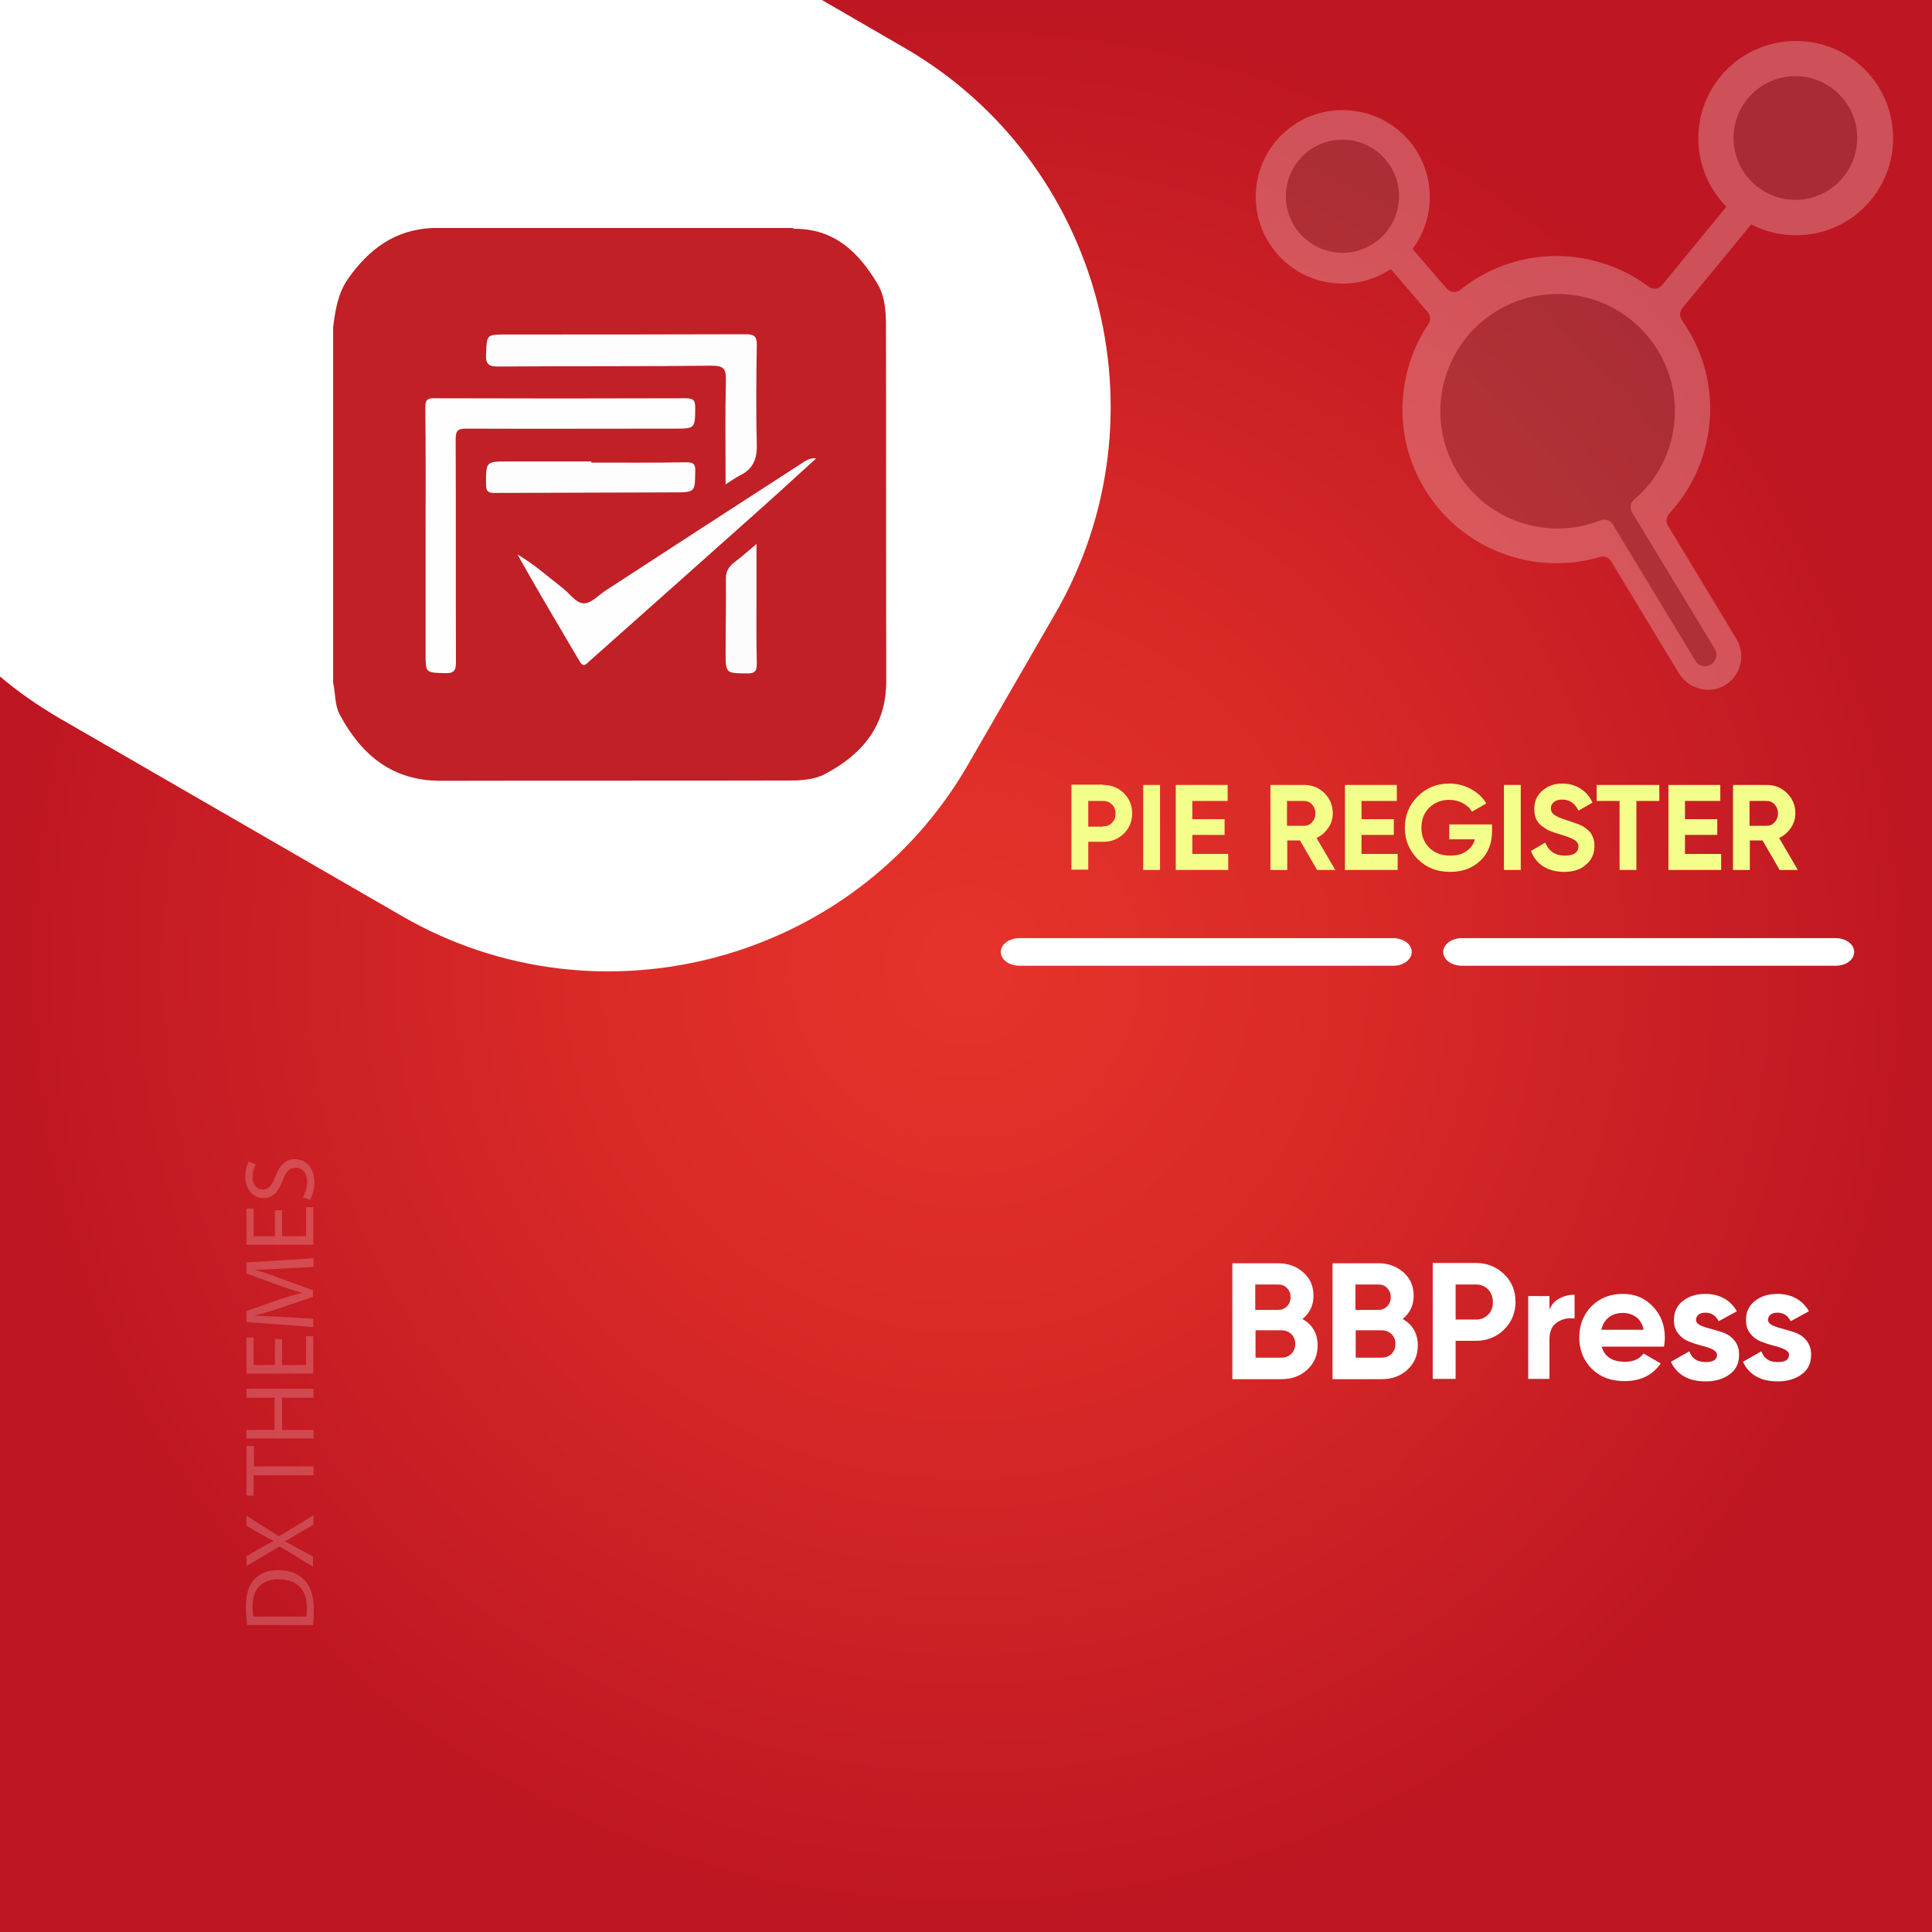 <?xml version="1.0" encoding="UTF-8"?>
<!-- Generator: Adobe Illustrator 26.0.1, SVG Export Plug-In . SVG Version: 6.00 Build 0)  -->
<svg xmlns="http://www.w3.org/2000/svg" xmlns:xlink="http://www.w3.org/1999/xlink" version="1.1" id="Layer_1" x="0px" y="0px" viewBox="0 0 700 700" style="enable-background:new 0 0 700 700;" xml:space="preserve">
<rect x="0" y="0" width="700" height="700" fill="#333333" stroke="none"/>
<style type="text/css">
	.st0{fill:url(#SVGID_1_);}
	.st1{fill:#FFFFFF;}
	.st2{fill:none;}
	.st3{fill:#F3FF8A;}
	.st4{opacity:0.25;}
	.st5{fill:#6B6B6B;}
	.st6{fill:#C02026;}
	.st7{fill:#FEFEFE;}
	.st8{fill:#FEFDFD;}
	.st9{fill:#FDFCFC;}
	.st10{opacity:0.2;fill:#FFFFFF;enable-background:new    ;}
</style>
<radialGradient id="SVGID_1_" cx="350.495" cy="350.244" r="349.711" gradientTransform="matrix(1.001 0 0 1.001 -0.784 -0.533)" gradientUnits="userSpaceOnUse">
	<stop offset="0" style="stop-color:#E6332A"></stop>
	<stop offset="0.365" style="stop-color:#DB2B28"></stop>
	<stop offset="1" style="stop-color:#BE1622"></stop>
</radialGradient>
<rect class="st0" width="700" height="700"></rect>
<path class="st1" d="M327.5,17.2L297.8,0H0v245.1c6.6,5.6,13.8,10.6,21.5,15.1l124.3,71.8c71.4,41.2,163.7,16.5,204.9-54.9  l31.7-54.9C423.7,150.6,399,58.4,327.5,17.2z"></path>
<g>
	<rect x="385.3" y="284.4" class="st2" width="304.4" height="57.9"></rect>
	<path class="st3" d="M399.7,284.4c3,0,5.5,1,7.5,3c2,2,3,4.4,3,7.3s-1,5.4-3,7.3c-2,2-4.5,3-7.5,3h-5.4v10.1h-6.1v-30.8H399.7z    M399.7,299.4c1.3,0,2.4-0.4,3.2-1.3c0.9-0.9,1.3-2,1.3-3.3c0-1.3-0.4-2.5-1.3-3.3c-0.9-0.9-1.9-1.3-3.2-1.3h-5.4v9.3H399.7z"></path>
	<path class="st3" d="M414.2,284.4h6.1v30.8h-6.1V284.4z"></path>
	<path class="st3" d="M432,309.4h13v5.8H426v-30.8h18.8v5.8H432v6.6h11.7v5.7H432V309.4z"></path>
	<path class="st3" d="M477.2,315.2l-6.2-10.7h-4.6v10.7h-6.1v-30.8h12.3c2.8,0,5.3,1,7.3,3c2,2,3,4.4,3,7.2c0,1.9-0.5,3.7-1.6,5.3   s-2.5,2.9-4.3,3.7l6.8,11.6H477.2z M466.3,290.1v9.1h6.2c1.1,0,2.1-0.4,2.9-1.3c0.8-0.9,1.2-2,1.2-3.2s-0.4-2.3-1.2-3.2   c-0.8-0.9-1.8-1.3-2.9-1.3H466.3z"></path>
	<path class="st3" d="M493.4,309.4h13v5.8h-19.1v-30.8h18.8v5.8h-12.8v6.6H505v5.7h-11.7V309.4z"></path>
	<path class="st3" d="M540.6,298.7v2.4c0,4.4-1.4,8-4.2,10.7c-2.8,2.7-6.5,4.1-10.9,4.1c-4.8,0-8.7-1.5-11.8-4.6   c-3.1-3.1-4.7-6.9-4.7-11.3c0-4.5,1.5-8.3,4.6-11.4c3.1-3.1,6.9-4.7,11.5-4.7c2.9,0,5.5,0.7,7.9,2c2.4,1.3,4.2,3,5.5,5.2l-5.2,3   c-0.7-1.3-1.8-2.3-3.3-3.1s-3.1-1.2-5-1.2c-2.9,0-5.3,1-7.2,2.9c-1.9,1.9-2.8,4.3-2.8,7.3c0,2.9,1,5.3,2.9,7.2   c1.9,1.9,4.5,2.8,7.6,2.8c2.3,0,4.3-0.5,5.8-1.6c1.5-1,2.6-2.5,3.1-4.3h-9.3v-5.4H540.6z"></path>
	<path class="st3" d="M544.9,284.4h6.1v30.8h-6.1V284.4z"></path>
	<path class="st3" d="M566.8,315.9c-3.1,0-5.6-0.7-7.7-2c-2.1-1.4-3.5-3.2-4.4-5.6l5.2-3c1.2,3.1,3.6,4.7,7.1,4.7   c1.7,0,2.9-0.3,3.7-0.9c0.8-0.6,1.2-1.4,1.2-2.3c0-1.1-0.5-1.9-1.5-2.5c-1-0.6-2.7-1.3-5.2-2c-1.4-0.4-2.5-0.8-3.5-1.2   c-1-0.4-1.9-1-2.9-1.7c-1-0.7-1.7-1.6-2.2-2.6c-0.5-1.1-0.7-2.3-0.7-3.7c0-2.8,1-5,3-6.7c2-1.7,4.4-2.5,7.1-2.5   c2.5,0,4.7,0.6,6.6,1.8c1.9,1.2,3.4,2.9,4.4,5.1l-5.1,2.9c-1.2-2.6-3.2-4-5.9-4c-1.3,0-2.3,0.3-3,0.9c-0.7,0.6-1.1,1.3-1.1,2.2   c0,1,0.4,1.8,1.2,2.4c0.8,0.6,2.4,1.3,4.6,2c0.9,0.3,1.7,0.5,2.1,0.7c0.5,0.2,1.1,0.4,2,0.7c0.8,0.3,1.5,0.7,1.9,0.9   c0.5,0.3,1,0.7,1.6,1.2c0.6,0.5,1,1,1.3,1.5c0.3,0.5,0.6,1.2,0.8,1.9c0.2,0.7,0.3,1.6,0.3,2.4c0,2.8-1,5.1-3.1,6.8   C572.8,315,570.1,315.9,566.8,315.9z"></path>
	<path class="st3" d="M601.2,284.4v5.8h-8.3v25h-6.1v-25h-8.3v-5.8H601.2z"></path>
	<path class="st3" d="M610.6,309.4h13v5.8h-19.1v-30.8h18.8v5.8h-12.8v6.6h11.7v5.7h-11.7V309.4z"></path>
	<path class="st3" d="M644.8,315.2l-6.2-10.7h-4.6v10.7h-6.1v-30.8h12.3c2.8,0,5.3,1,7.3,3c2,2,3,4.4,3,7.2c0,1.9-0.5,3.7-1.6,5.3   s-2.5,2.9-4.3,3.7l6.8,11.6H644.8z M633.9,290.1v9.1h6.2c1.1,0,2.1-0.4,2.9-1.3c0.8-0.9,1.2-2,1.2-3.2s-0.4-2.3-1.2-3.2   c-0.8-0.9-1.8-1.3-2.9-1.3H633.9z"></path>
</g>
<g>
	<rect x="79.5" y="342.8" class="st2" width="578.3" height="271.7"></rect>
	<path class="st1" d="M471.9,477.9c3.7,2.1,5.5,5.3,5.5,9.6c0,3.6-1.3,6.5-3.8,8.8c-2.5,2.3-5.6,3.4-9.3,3.4h-17.8v-42h16.6   c3.6,0,6.6,1.1,9.1,3.3s3.7,5,3.7,8.5C475.9,472.9,474.6,475.7,471.9,477.9z M463.1,465.4h-8.3v9.2h8.3c1.3,0,2.3-0.4,3.2-1.3   c0.9-0.9,1.3-2,1.3-3.3c0-1.3-0.4-2.4-1.3-3.3C465.5,465.8,464.4,465.4,463.1,465.4z M464.4,491.9c1.4,0,2.6-0.5,3.5-1.4   c0.9-0.9,1.4-2.1,1.4-3.6c0-1.4-0.5-2.6-1.4-3.5c-0.9-0.9-2.1-1.4-3.5-1.4h-9.5v9.9H464.4z"></path>
	<path class="st1" d="M508.2,477.9c3.7,2.1,5.5,5.3,5.5,9.6c0,3.6-1.3,6.5-3.8,8.8c-2.5,2.3-5.6,3.4-9.3,3.4h-17.8v-42h16.6   c3.6,0,6.6,1.1,9.1,3.3s3.7,5,3.7,8.5C512.2,472.9,510.9,475.7,508.2,477.9z M499.4,465.4h-8.3v9.2h8.3c1.3,0,2.3-0.4,3.2-1.3   c0.9-0.9,1.3-2,1.3-3.3c0-1.3-0.4-2.4-1.3-3.3C501.8,465.8,500.7,465.4,499.4,465.4z M500.7,491.9c1.4,0,2.6-0.5,3.5-1.4   c0.9-0.9,1.4-2.1,1.4-3.6c0-1.4-0.5-2.6-1.4-3.5c-0.9-0.9-2.1-1.4-3.5-1.4h-9.5v9.9H500.7z"></path>
	<path class="st1" d="M534.8,457.6c4,0,7.4,1.4,10.2,4.1c2.8,2.7,4.1,6.1,4.1,10s-1.4,7.3-4.1,10c-2.8,2.7-6.2,4.1-10.2,4.1h-7.4   v13.8h-8.3v-42H534.8z M534.8,478.1c1.8,0,3.2-0.6,4.4-1.8c1.2-1.2,1.7-2.7,1.7-4.5c0-1.8-0.6-3.4-1.7-4.6   c-1.2-1.2-2.6-1.8-4.4-1.8h-7.4v12.7H534.8z"></path>
	<path class="st1" d="M561.3,474.8c0.7-1.9,1.9-3.4,3.6-4.3s3.5-1.4,5.6-1.4v8.6c-2.4-0.3-4.5,0.2-6.3,1.4c-1.9,1.2-2.8,3.3-2.8,6.2   v14.3h-7.7v-30h7.7V474.8z"></path>
	<path class="st1" d="M580.3,487.8c1,3.8,3.9,5.6,8.5,5.6c3,0,5.2-1,6.7-3l6.2,3.6c-3,4.3-7.3,6.4-13.1,6.4c-5,0-8.9-1.5-11.9-4.5   s-4.5-6.8-4.5-11.3c0-4.5,1.5-8.3,4.4-11.3c3-3,6.8-4.5,11.4-4.5c4.4,0,8,1.5,10.9,4.6c2.9,3,4.3,6.8,4.3,11.3c0,1-0.1,2.1-0.3,3.2   H580.3z M580.2,481.8h15.3c-0.4-2-1.3-3.6-2.7-4.6c-1.4-1-3-1.5-4.7-1.5c-2.1,0-3.8,0.5-5.2,1.6   C581.5,478.4,580.6,479.9,580.2,481.8z"></path>
	<path class="st1" d="M614.5,478.2c0,0.8,0.5,1.5,1.6,2c1.1,0.5,2.3,0.9,3.9,1.3c1.5,0.4,3,0.9,4.6,1.4c1.5,0.6,2.8,1.5,3.9,2.9   c1.1,1.4,1.6,3.1,1.6,5.1c0,3.1-1.2,5.5-3.5,7.1c-2.3,1.7-5.2,2.5-8.6,2.5c-6.2,0-10.4-2.4-12.6-7.1l6.7-3.8   c0.9,2.6,2.8,3.9,5.9,3.9c2.8,0,4.1-0.9,4.1-2.6c0-0.8-0.5-1.4-1.6-2c-1.1-0.5-2.4-1-3.9-1.3c-1.5-0.4-3-0.9-4.6-1.5   c-1.5-0.6-2.8-1.5-3.9-2.9c-1.1-1.3-1.6-2.9-1.6-4.9c0-3,1.1-5.3,3.3-7c2.2-1.7,4.9-2.5,8.1-2.5c2.4,0,4.7,0.5,6.7,1.6   c2,1.1,3.6,2.7,4.7,4.7l-6.6,3.6c-1-2-2.6-3.1-4.8-3.1c-1,0-1.8,0.2-2.5,0.7C614.9,476.8,614.5,477.4,614.5,478.2z"></path>
	<path class="st1" d="M640.6,478.2c0,0.8,0.5,1.5,1.6,2c1.1,0.5,2.3,0.9,3.9,1.3c1.5,0.4,3,0.9,4.6,1.4c1.5,0.6,2.8,1.5,3.9,2.9   c1.1,1.4,1.6,3.1,1.6,5.1c0,3.1-1.2,5.5-3.5,7.1c-2.3,1.7-5.2,2.5-8.6,2.5c-6.2,0-10.4-2.4-12.6-7.1l6.7-3.8   c0.9,2.6,2.8,3.9,5.9,3.9c2.8,0,4.1-0.9,4.1-2.6c0-0.8-0.5-1.4-1.6-2c-1.1-0.5-2.4-1-3.9-1.3c-1.5-0.4-3-0.9-4.6-1.5   c-1.5-0.6-2.8-1.5-3.9-2.9c-1.1-1.3-1.6-2.9-1.6-4.9c0-3,1.1-5.3,3.3-7c2.2-1.7,4.9-2.5,8.1-2.5c2.4,0,4.7,0.5,6.7,1.6   c2,1.1,3.6,2.7,4.7,4.7l-6.6,3.6c-1-2-2.6-3.1-4.8-3.1c-1,0-1.8,0.2-2.5,0.7C640.9,476.8,640.6,477.4,640.6,478.2z"></path>
</g>
<g>
	<path class="st1" d="M511.5,344.9c0-2.8-3-5-6.8-5H369.4c-3.7,0-6.8,2.2-6.8,5c0,2.8,3,5,6.8,5h135.3   C508.4,350,511.5,347.7,511.5,344.9z"></path>
	<path class="st1" d="M671.8,344.9c0-2.8-3-5-6.8-5H529.7c-3.7,0-6.8,2.2-6.8,5c0,2.8,3,5,6.8,5H665   C668.8,350,671.8,347.7,671.8,344.9z"></path>
</g>
<g class="st4">
	<path class="st1" d="M671.2,21.4c-14.5-10.4-34.9-8.2-46.8,5.1c-12.7,14.1-11.8,35.3,1.1,48.4l-23.3,28.4c-1.2,1.5-3.3,1.7-4.8,0.6   c-17.6-13.2-42.3-15.2-62.3-3.1c-2.1,1.3-4.1,2.7-6,4.2c-1.5,1.2-3.6,1-4.9-0.4l-12.4-14.4c9.1-12.2,8.4-29.8-3.1-41.2   c-11-10.9-28.7-12.2-41.1-2.9c-14.7,11-16.8,32-5,45.7c10.5,12.2,28.2,14.4,41.3,5.7l13.4,15.6c1,1.2,1.1,2.9,0.3,4.2   c-11.7,17.4-13,40.8-1.4,59.9c13.4,22.1,39.8,31.6,63.5,24.6c1.5-0.5,3.1,0.2,4,1.5l24.5,40.5c3.3,5.4,10.1,7.7,15.8,5   c6.5-3.1,8.8-11.2,5.2-17.2l-24.9-41.2c-0.8-1.3-0.6-3,0.4-4.2c16.5-17.8,20.1-45,6.9-66.8c-0.7-1.2-1.5-2.3-2.2-3.4   c-0.9-1.3-0.9-3,0.1-4.3l25-30.4c14.5,7.5,32.8,4.2,43.5-9C690.7,56.8,687.9,33.4,671.2,21.4z"></path>
	<path class="st5" d="M600.7,127c-12.7-20.9-40.5-27-60.9-12.7c-17.4,12.2-23,35.9-13,54.6c10.4,19.6,33.6,27.4,53.2,19.6   c1.6-0.6,3.4,0,4.3,1.4l29.9,49.4c0.9,1.5,2.7,2.4,4.4,2c2.9-0.7,4.1-3.9,2.7-6.2l-30-49.5c-0.9-1.5-0.6-3.4,0.7-4.5   C607.6,167.9,611.6,145,600.7,127z"></path>
	<circle class="st5" cx="486.4" cy="71.1" r="20.5"></circle>
	<circle class="st5" cx="650.5" cy="50" r="22.4"></circle>
</g>
<g>
	<path class="st6" d="M120.7,247.4c0-43,0-85.9,0-128.9c0.8-6.1,1.7-12.2,5.4-17.5c7.5-10.7,17-17.8,30.6-18.4   c43.5,0,86.9,0,130.4,0c0.2,0.1,0.5,0.3,0.7,0.3c14.4-0.1,23.2,8.4,30,19.7c2.9,4.7,3.2,10.2,3.2,15.5c0.1,42.9,0,85.9,0.1,128.8   c0,16.1-8.7,26.4-22.1,33.5c-4.3,2.3-9.3,2.4-14.1,2.4c-41.8,0.1-83.5,0-125.3,0.1c-17.4,0-28.6-9.3-36.4-23.8   C121.2,255.5,121.6,251.3,120.7,247.4z"></path>
	<path class="st7" d="M154.2,194.1c0-15.5,0.1-30.9-0.1-46.4c0-2.7,0.6-3.5,3.4-3.4c30.3,0.1,60.6,0.1,90.9,0c2.7,0,3.5,0.6,3.5,3.4   c-0.1,7.6,0,7.6-7.7,7.6c-25.1,0-50.2,0.1-75.3,0c-3.2,0-3.8,0.9-3.8,3.9c0.1,26.9,0,53.8,0.1,80.7c0,3.3-0.9,4.1-4.1,4   c-6.9-0.2-6.9-0.1-6.9-7C154.2,222.7,154.2,208.4,154.2,194.1z"></path>
	<path class="st8" d="M262.9,175.5c0-13.1-0.2-25.5,0.1-37.8c0.1-3.9-0.7-5.2-5-5.2c-25.8,0.3-51.5,0.1-77.3,0.3   c-3.3,0-4.8-0.5-4.6-4.4c0.3-7.2,0.1-7.2,7.2-7.2c28.9,0,57.8,0,86.7-0.1c3.1,0,4.3,0.6,4.2,4c-0.2,12.1-0.3,24.2,0,36.3   c0.1,5.2-1.6,8.7-6.2,10.9C266.5,173.1,265.1,174.1,262.9,175.5z"></path>
	<path class="st7" d="M295.7,166.1c-7.7,7-15.3,14-23.1,20.9c-19.7,17.6-39.4,35.1-59.1,52.6c-1.2,1.1-2.1,2.4-3.5,0   c-7.5-12.8-15.2-25.6-22.5-38.7c6,3.5,11,8,16.4,12.2c2.6,2,4.8,5.5,7.7,5.5c2.7,0,5.3-3,7.9-4.7c23.5-15.3,47.1-30.6,70.6-45.8   C291.7,167.1,293.2,165.8,295.7,166.1z"></path>
	<path class="st8" d="M214.3,167.6c11.4,0,22.9,0.1,34.3-0.1c2.4,0,3.4,0.4,3.3,3.1c-0.1,7.6,0.1,7.8-7.6,7.8   c-21.7,0.1-43.5,0.1-65.2,0.2c-2.5,0-3-0.9-3-3.1c0-8.3-0.1-8.3,8-8.3c10,0,20,0,30.1,0C214.3,167.4,214.3,167.5,214.3,167.6z"></path>
	<path class="st9" d="M274.1,197.1c0,6.2,0,11.5,0,16.8c0,8.8-0.1,17.7,0.1,26.5c0,2.6-0.5,3.6-3.4,3.6c-7.9-0.1-7.9,0.1-7.9-7.9   c0-8.8,0.2-17.7,0.1-26.5c0-2.7,1.1-4.3,3-5.8C268.6,201.8,271,199.7,274.1,197.1z"></path>
</g>
<g>
	<rect x="88" y="395.7" class="st2" width="33.2" height="195.9"></rect>
	<path class="st10" d="M89.6,588.8c-0.3-1.9-0.5-4.2-0.5-6.7c0-4.5,1-7.7,3-9.8c2-2.2,4.8-3.4,8.7-3.4c4,0,7.2,1.2,9.4,3.5   c2.3,2.3,3.5,6,3.5,10.7c0,2.2-0.1,4.1-0.3,5.7H89.6z M111,585.7c0.1-0.8,0.2-1.9,0.2-3.2c0-6.7-3.7-10.3-10.3-10.3   c-5.7,0-9.4,3.2-9.4,9.8c0,1.6,0.1,2.8,0.3,3.7H111z"></path>
	<path class="st10" d="M113.5,552.5l-5.4,3.1c-2.1,1.3-3.4,2.1-4.8,2.8v0.1c1.4,0.7,2.7,1.4,4.8,2.6l5.3,2.9v3.6l-12.1-7.3l-12,7.1   v-3.6l5.7-3.2c1.6-0.9,2.8-1.6,4.1-2.2v-0.1c-1.4-0.7-2.6-1.3-4.1-2.2l-5.7-3.3v-3.6l11.8,7.4l12.5-7.6L113.5,552.5L113.5,552.5z"></path>
	<path class="st10" d="M91.9,534.5v7.4h-2.6v-18H92v7.4h21.6v3.2L91.9,534.5L91.9,534.5z"></path>
	<path class="st10" d="M89.3,518.1h10.2v-11.7H89.3v-3.2h24.3v3.2h-11.4v11.7h11.4v3.1H89.3V518.1z"></path>
	<path class="st10" d="M102.2,485.2v9.4h8.7v-10.5h2.6v13.6H89.3v-13.1h2.6v10h7.7v-9.4L102.2,485.2L102.2,485.2z"></path>
	<path class="st10" d="M102.9,459.6c-3.4,0.2-7.5,0.4-10.5,0.4v0.1c2.8,0.8,5.9,1.8,9.2,3.1l11.8,4.3v2.4l-11.6,3.9   c-3.4,1.2-6.6,2.1-9.4,2.8v0.1c3,0.1,7.1,0.3,10.7,0.5l10.4,0.6v3L89.3,479v-4l11.7-4.1c3-1,5.7-1.8,8.2-2.4v-0.2   c-2.4-0.6-5.1-1.5-8.2-2.6l-11.7-4.3v-4l24.3-1.5v3.1L102.9,459.6z"></path>
	<path class="st10" d="M102.2,438.5v9.4h8.7v-10.5h2.6V451H89.3v-13.1h2.6v10h7.7v-9.4H102.2z"></path>
	<path class="st10" d="M109.7,433.8c0.9-1.4,1.6-3.5,1.6-5.6c0-3.2-1.7-5.1-4.1-5.1c-2.3,0-3.6,1.3-4.8,4.6c-1.4,4-3.5,6.4-6.9,6.4   c-3.8,0-6.6-3.1-6.6-7.8c0-2.5,0.6-4.3,1.2-5.4l2.6,0.9c-0.4,0.8-1.2,2.4-1.2,4.6c0,3.3,2,4.6,3.6,4.6c2.3,0,3.4-1.5,4.7-4.8   c1.6-4.1,3.6-6.2,7.1-6.2c3.7,0,7,2.8,7,8.5c0,2.3-0.7,4.9-1.6,6.2L109.7,433.8z"></path>
</g>
<g>
</g>
<g>
</g>
<g>
</g>
<g>
</g>
<g>
</g>
<g>
</g>
</svg>
